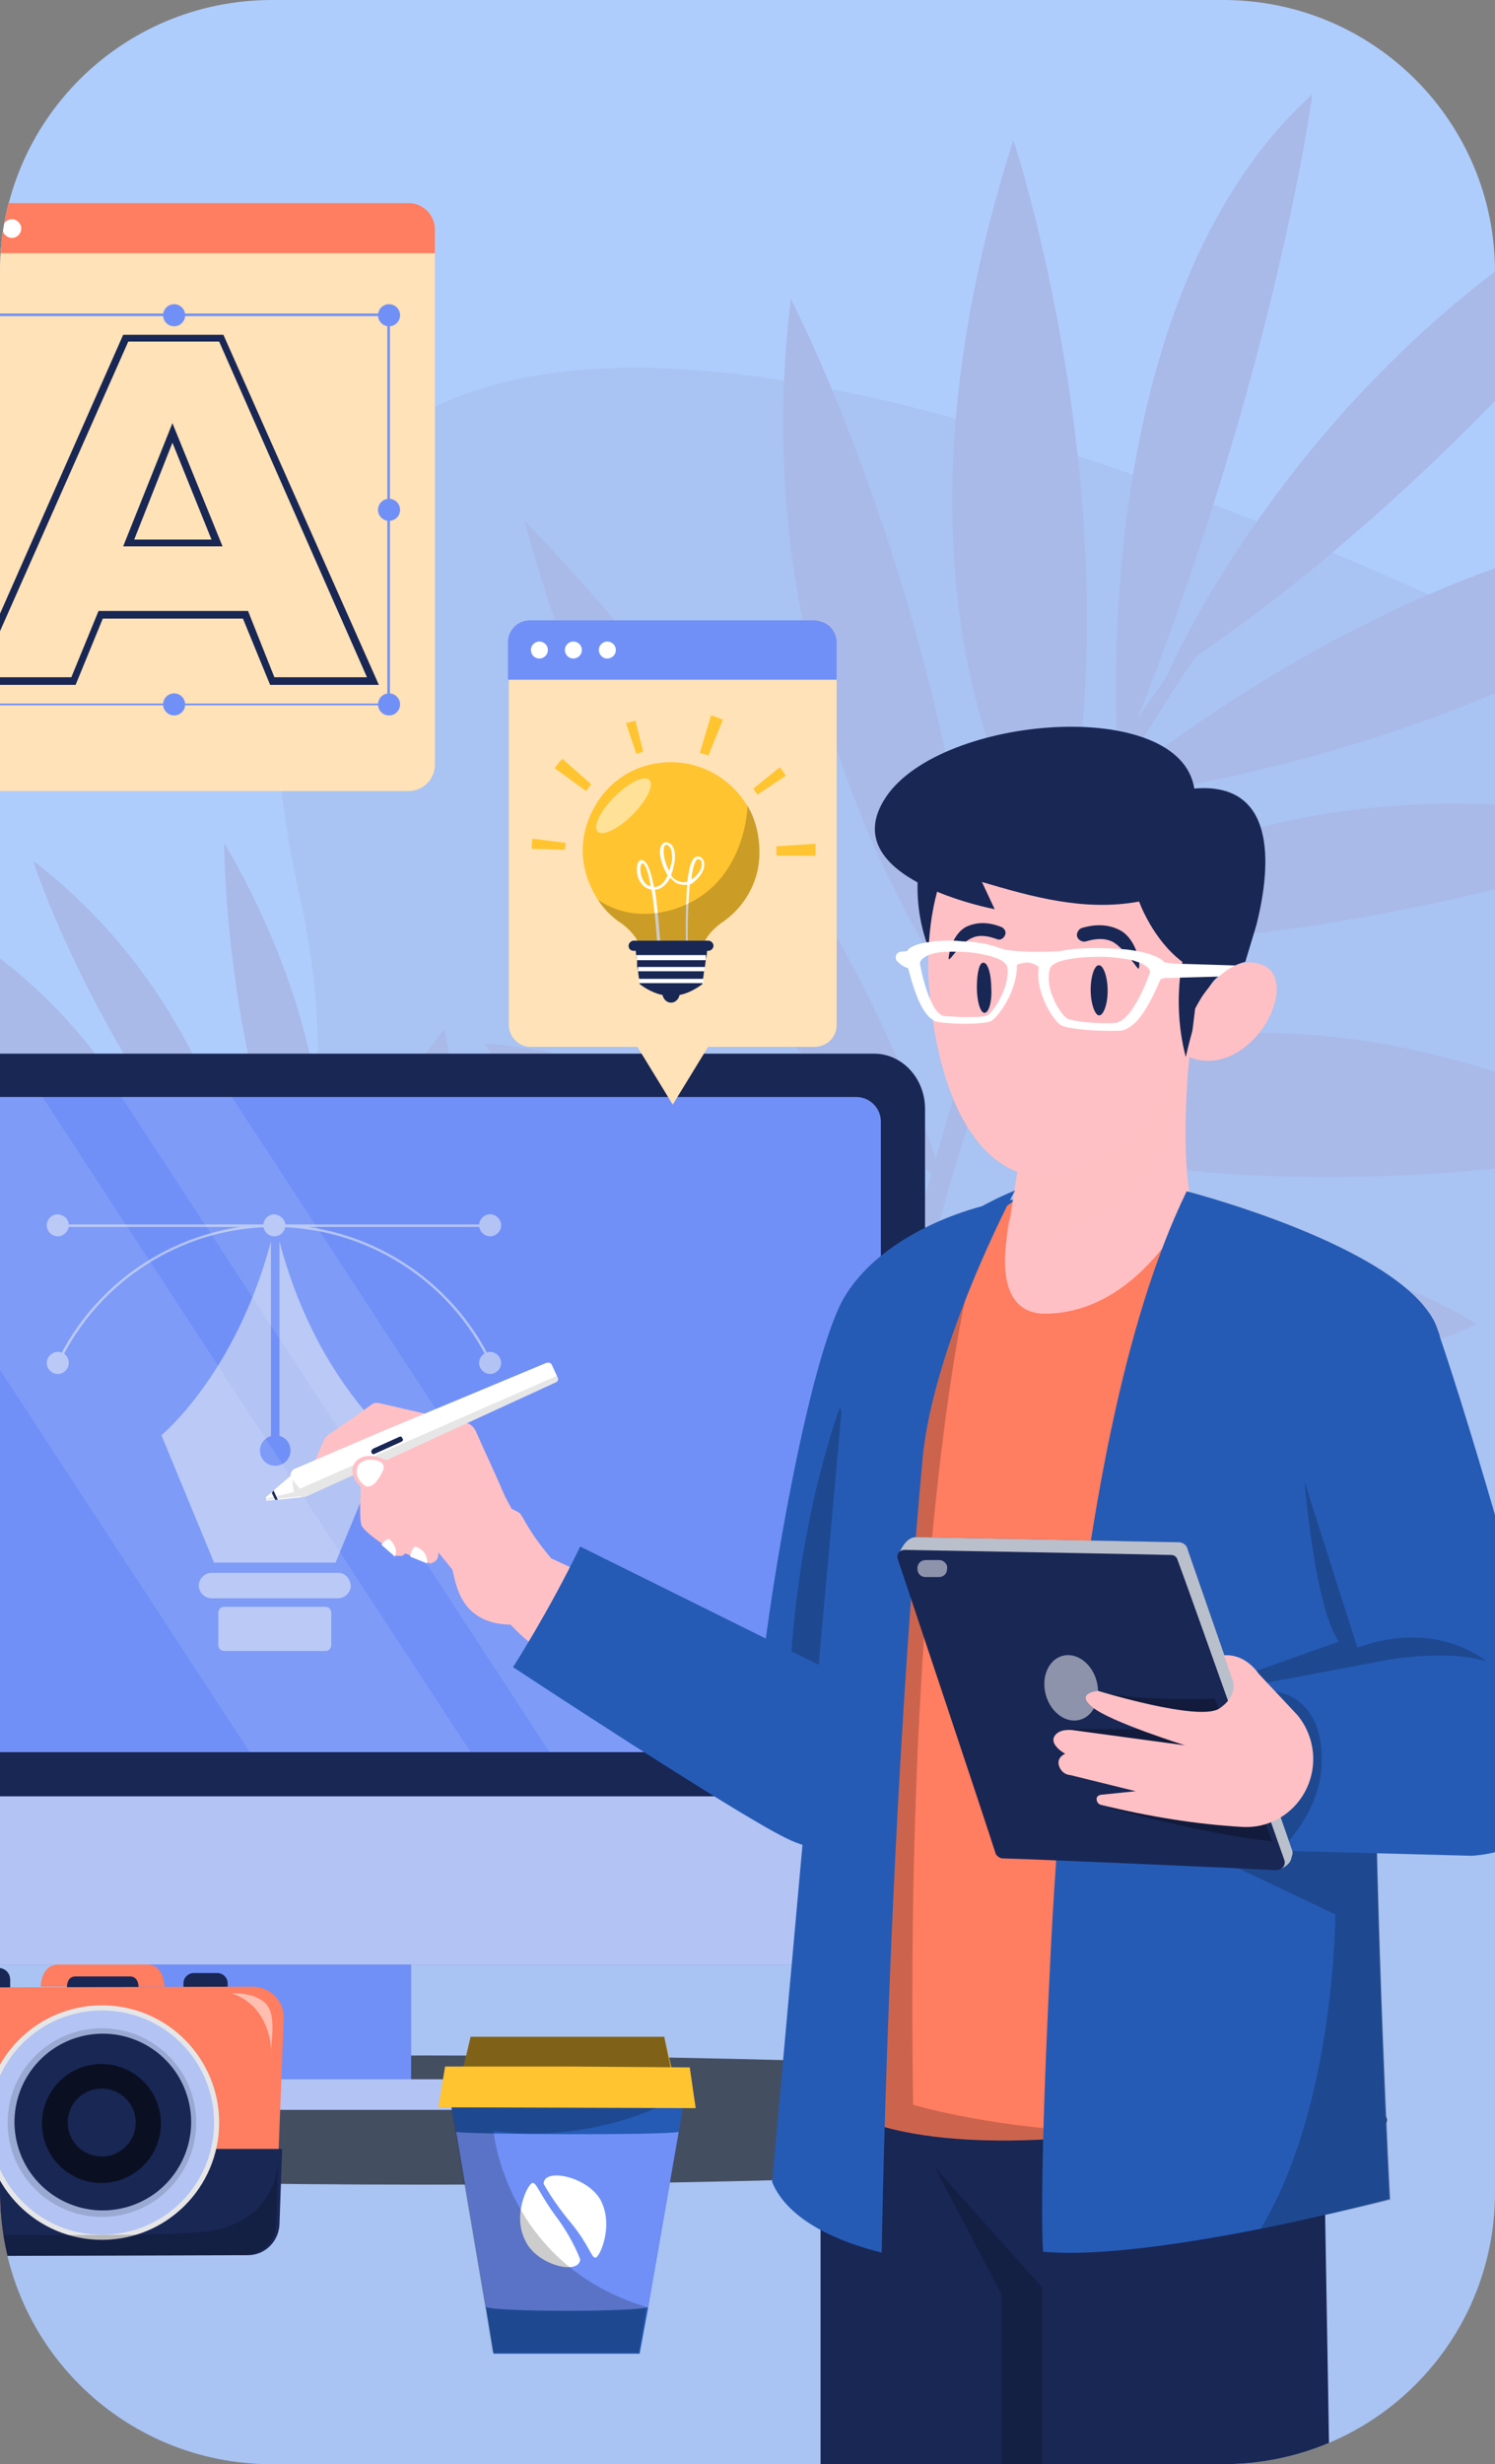 <svg xmlns="http://www.w3.org/2000/svg" xmlns:xlink="http://www.w3.org/1999/xlink" id="Layer_1" x="0px" y="0px" viewBox="0 0 176 290" style="enable-background:new 0 0 176 290;" xml:space="preserve"><rect x="0" y="0" width="176" height="290" fill="#808080" stroke="none"/><style type="text/css">	.st0{clip-path:url(#SVGID_00000015329383575150184080000004653455605140592053_);fill:#AECCFC;}	.st1{clip-path:url(#SVGID_00000015329383575150184080000004653455605140592053_);}	.st2{opacity:0.3;fill:#9EADD9;}	.st3{opacity:0.6;}	.st4{fill:#A9B9E8;}	.st5{fill:#7090F7;}	.st6{fill:#192755;}	.st7{fill:#B2C3F4;}	.st8{opacity:0.1;}	.st9{fill:#FFFFFF;}	.st10{fill:#FFE2B7;}	.st11{opacity:0.5;fill:#FFFFFF;}	.st12{fill:#FFC430;}	.st13{opacity:0.2;}	.st14{fill:#FF7D60;}	.st15{fill:#1F2C43;}	.st16{fill:#E6E6E7;}	.st17{opacity:0.2;fill:#374348;}	.st18{fill:#255BB5;}	.st19{fill:#FFC0C5;}	.st20{opacity:0.5;fill:#FFC0C5;}	.st21{opacity:0.7;}	.st22{opacity:0.3;}	.st23{opacity:0.5;}</style><g>	<defs>		<path id="SVGID_1_" d="M144,290H32c-17.7,0-32-14.3-32-32V32C0,14.3,14.3,0,32,0h112c17.7,0,32,14.3,32,32v226   C176,275.7,161.7,290,144,290z"></path>	</defs>	<clipPath id="SVGID_00000182499919815763789370000009502534651365938817_">		<use xlink:href="#SVGID_1_" style="overflow:visible;"></use>	</clipPath>			<rect style="clip-path:url(#SVGID_00000182499919815763789370000009502534651365938817_);fill:#AECCFC;" width="176" height="290"></rect>	<g style="clip-path:url(#SVGID_00000182499919815763789370000009502534651365938817_);">		<g>			<path class="st2" d="M82.4,43.6c-42.8-3.4-56.3,20.8-47.1,61.9c15.3,68.7-57.5,80.1-57.5,80.1l-1.3,1.5    C-130.9,204-86.6,280.5-80.6,290H4.1h182.7V78.7C141.4,56.6,107,45.6,82.4,43.6z"></path>			<ellipse class="st3" cx="50.1" cy="249.5" rx="113.2" ry="7.6"></ellipse>		</g>		<g>			<g>				<path class="st4" d="M44.3,152.2c0,0-0.1,0.2-0.3,0.7c-3.1,19.8-24,26.8-24,26.8c2.9-12.2,11.9-20,23.6-27.1     C43.8,152.5,44.1,152.4,44.3,152.2z"></path>				<path class="st4" d="M34.2,146.8c0,0-21.2,1.7-31.2,33.4C3,180.2,24.9,166.2,34.2,146.8z"></path>				<path class="st4" d="M23.2,141.5c0,0-20.3,0.5-35.6,25.5C-12.4,167,8.2,157.5,23.2,141.5z"></path>				<path class="st4" d="M13.1,138.3c0,0-29.3,2.2-44.3,18.8C-31.1,157.1-11.2,156.8,13.1,138.3z"></path>				<path class="st4" d="M4.1,135.8c0,0-24.3-9.6-49.3,1C-45.2,136.8-19.7,141,4.1,135.8z"></path>				<path class="st4" d="M10.4,137.7c0,0-19.4-22.8-39.8-21.7C-29.4,116-13.8,127.8,10.4,137.7z"></path>				<path class="st4" d="M-13.6,104.2c0,0,12.2,23.9,32.2,35.9C18.6,140.2,16.8,119.8-13.6,104.2z"></path>				<path class="st4" d="M3.9,101.3c0,0,7.3,22.7,25.2,42.8C29.1,144,26.6,118.8,3.9,101.3z"></path>				<path class="st4" d="M26.4,99.2c0,0,0,28.6,11.3,49.4C37.7,148.5,42.6,127,26.4,99.2z"></path>				<path class="st4" d="M52.3,121.2c0,0,4.8,18.8-8.4,30c-0.4,0.4-0.6,0.5-0.6,0.5c-0.1-0.3-0.1-0.6-0.2-0.9     C41.3,137.4,47.3,127.2,52.3,121.2z"></path>				<path class="st4" d="M60.2,160.8l-3.5,1.4c-2.9-2.4-5.8-4.6-8.9-6.7c-5.5-3.9-11.4-7.1-17.5-10c-6-2.9-12.4-5.1-18.9-6.9     c-3.8-1.1-7.7-1.9-11.6-2.6c-2.7-0.5-5.5-0.8-8.2-1c3.1-0.1,6.2,0.2,9.3,0.5c0.3,0,0.5,0.1,0.8,0.1c3.4,0.5,6.7,1.1,10,1.9     c6.6,1.6,13,3.8,19.2,6.7C36.3,146.8,52.6,155.8,60.2,160.8z"></path>			</g>			<g>				<path class="st4" d="M107.3,152.1c0,0,0.4,0.2,1.3,0.5c29.5,21.3,65.2,3.2,65.2,3.2c-19.4-11.7-40.9-10.1-65-4.1     C108.2,151.9,107.7,152,107.3,152.1z"></path>				<path class="st4" d="M113.2,132.1c0,0,29.2-25.2,82.7,2.4C195.8,134.6,149.9,144.9,113.2,132.1z"></path>				<path class="st4" d="M120.3,111.2c0,0,26.5-25.5,78.2-13.3C198.4,98,160.1,112.4,120.3,111.2z"></path>				<path class="st4" d="M129,94.2c0,0,40.1-34.9,80.6-33C209.6,61.3,183.8,86.6,129,94.2z"></path>				<path class="st4" d="M137.4,79.5c0,0,18.6-43.5,64.1-62.2C201.5,17.3,174.4,55.5,137.4,79.5z"></path>				<path class="st4" d="M131.7,90c0,0-4.7-54,22.8-78.9C154.5,11.1,149.8,46.2,131.7,90z"></path>				<path class="st4" d="M119.3,16.5c0,0,15.3,46.2,5.2,87.2C124.5,103.6,100.5,75.4,119.3,16.5z"></path>				<path class="st4" d="M93.1,35.2c0,0,19.9,38.2,22.9,86.9C116.1,122.1,86.8,86.7,93.1,35.2z"></path>				<path class="st4" d="M61.8,61.4c0,0,36.8,36.4,49.1,77.5C110.9,138.9,77,117.8,61.8,61.4z"></path>				<path class="st4" d="M57.1,122.8c0,0,18.1,30.1,49.2,27.4c0.9,0,1.4,0,1.4,0c-0.3-0.5-0.7-0.9-1-1.4     C92,129.5,71.1,124.1,57.1,122.8z"></path>				<path class="st4" d="M98,183.4l6.2-2.8c0.6-6.7,1.4-13.3,2.7-19.9c2-12,5.3-23.7,9.4-35.2c3.9-11.5,9.2-22.5,15.1-33.1     c3.5-6.2,7.3-12.4,11.5-18.2c2.9-4.1,6-8,9.2-11.8c-4.1,3.9-7.7,8.2-11.3,12.6c-0.3,0.4-0.6,0.8-0.9,1.1     c-3.6,4.9-7.1,10-10.3,15.3c-6.4,10.5-11.7,21.7-15.9,33.2C110.4,134.9,101.3,167.4,98,183.4z"></path>			</g>		</g>		<g>			<g>				<g>					<rect x="16.2" y="215.2" class="st5" width="32.2" height="30.8"></rect>					<g>						<path class="st6" d="M108.9,130.5v94.2c0,3.6-2.7,6.5-5.9,6.5H-38.3c-3.3,0-5.9-2.9-5.9-6.5v-94.2c0-3.6,2.7-6.5,5.9-6.5       h141.2C106.2,124,108.9,126.9,108.9,130.5z"></path>						<path class="st7" d="M108.9,211.4v13.3c0,3.6-2.7,6.5-5.9,6.5H-38.3c-3.3,0-5.9-2.9-5.9-6.5v-13.3H108.9z"></path>						<path class="st5" d="M100.8,129.1H-36.1c-1.6,0-2.9,1.3-2.9,2.9v71.3c0,1.6,1.3,2.9,2.9,2.9h136.9c1.6,0,2.9-1.3,2.9-2.9V132       C103.7,130.4,102.4,129.1,100.8,129.1z"></path>						<g>							<g>								<path class="st7" d="M45.7,168.9l-6.2,15H25.2l-6.2-15c0,0,8.7-7.1,12.9-22.8V169c-0.7,0.2-1.3,0.9-1.3,1.7         c0,1,0.8,1.8,1.8,1.8c1,0,1.8-0.8,1.8-1.8c0-0.8-0.5-1.5-1.3-1.7v-22.9C37,161.7,45.7,168.9,45.7,168.9z"></path>								<path class="st7" d="M39.8,185.1H24.9c-0.8,0-1.5,0.7-1.5,1.5c0,0.8,0.7,1.5,1.5,1.5h14.9c0.8,0,1.5-0.7,1.5-1.5         C41.2,185.7,40.6,185.1,39.8,185.1z"></path>								<path class="st7" d="M38.3,189.1H26.4c-0.4,0-0.7,0.3-0.7,0.7v3.8c0,0.4,0.3,0.7,0.7,0.7h11.9c0.4,0,0.7-0.3,0.7-0.7v-3.8         C39,189.4,38.7,189.1,38.3,189.1z"></path>							</g>							<g>								<g>									<path class="st7" d="M57.6,160.4c-4.6-9.7-14.5-16-25.3-16c-10.8,0-20.7,6.3-25.3,16l-0.3-0.1c4.7-9.8,14.7-16.2,25.6-16.2          c10.9,0,20.9,6.4,25.6,16.2L57.6,160.4z"></path>								</g>								<g>									<rect x="6.9" y="144.1" class="st7" width="50.9" height="0.3"></rect>								</g>								<path class="st7" d="M33.6,144.2c0,0.7-0.6,1.3-1.3,1.3c-0.7,0-1.3-0.6-1.3-1.3c0-0.7,0.6-1.3,1.3-1.3         C33,143,33.6,143.5,33.6,144.2z"></path>								<path class="st7" d="M59,144.2c0,0.7-0.6,1.3-1.3,1.3s-1.3-0.6-1.3-1.3c0-0.7,0.6-1.3,1.3-1.3S59,143.5,59,144.2z"></path>								<path class="st7" d="M59,160.4c0,0.7-0.6,1.3-1.3,1.3s-1.3-0.6-1.3-1.3c0-0.7,0.6-1.3,1.3-1.3S59,159.7,59,160.4z"></path>								<path class="st7" d="M8.1,144.2c0,0.7-0.6,1.3-1.3,1.3c-0.7,0-1.3-0.6-1.3-1.3c0-0.7,0.6-1.3,1.3-1.3         C7.6,143,8.1,143.5,8.1,144.2z"></path>								<path class="st7" d="M8.1,160.4c0,0.7-0.6,1.3-1.3,1.3c-0.7,0-1.3-0.6-1.3-1.3c0-0.7,0.6-1.3,1.3-1.3         C7.6,159.1,8.1,159.7,8.1,160.4z"></path>							</g>						</g>						<g class="st8">							<polygon class="st9" points="55.4,206.2 29.4,206.2 -21,129.1 5,129.1        "></polygon>							<polygon class="st9" points="77.7,206.2 64.7,206.2 14.3,129.1 27.3,129.1        "></polygon>						</g>					</g>					<path class="st7" d="M57.5,244.7H7.1c-2,0-3.6,1.6-3.6,3.6h57.7C61.1,246.3,59.5,244.7,57.5,244.7z"></path>				</g>			</g>			<g>				<g>					<g>						<g>							<g>								<g>									<g>										<polygon class="st10" points="79.2,130 85.5,119.7 72.9,119.7           "></polygon>										<path class="st10" d="M98.5,75.6v45c0,1.5-1.2,2.6-2.6,2.6H62.5c-1.5,0-2.6-1.2-2.6-2.6v-45c0-1.5,1.2-2.6,2.6-2.6h33.4           C97.4,73,98.5,74.2,98.5,75.6z"></path>										<path class="st5" d="M98.5,75.6V80H59.8v-4.4c0-1.5,1.2-2.6,2.6-2.6h33.4C97.4,73,98.5,74.2,98.5,75.6z"></path>										<g>											<path class="st9" d="M64.5,76.5c0,0.6-0.5,1-1,1c-0.6,0-1-0.5-1-1c0-0.6,0.5-1,1-1C64,75.5,64.5,75.9,64.5,76.5z"></path>											<path class="st9" d="M68.5,76.5c0,0.6-0.5,1-1,1c-0.6,0-1-0.5-1-1c0-0.6,0.5-1,1-1C68,75.5,68.5,75.9,68.5,76.5z"></path>											<path class="st9" d="M72.5,76.5c0,0.6-0.5,1-1,1c-0.6,0-1-0.5-1-1c0-0.6,0.5-1,1-1C72,75.5,72.5,75.9,72.5,76.5z"></path>										</g>									</g>								</g>							</g>						</g>					</g>				</g>				<g>					<path class="st11" d="M72.1,105.5c-0.9-1.4-1-3-0.2-3.5c0.8-0.5,2.2,0.2,3.1,1.6c0.9,1.4,1,3,0.2,3.5      C74.4,107.6,73,106.9,72.1,105.5z"></path>					<path class="st12" d="M84.8,108.7L84.8,108.7c0,0-0.4,0.3-0.8,0.7c-0.5,0.5-1,1.1-1.2,1.9h-7.5c-0.5-1.5-2.1-2.6-2.1-2.6v0      c-1.1-0.7-2.1-1.7-2.8-2.8c-1.1-1.7-1.8-3.7-1.8-5.8c0-2.7,1.1-5.2,2.8-7.1c1.9-2.1,4.6-3.3,7.6-3.3c3.8,0,7.2,2.1,9,5.2      c0,0,0,0,0,0c0.9,1.5,1.4,3.4,1.4,5.3C89.5,103.7,87.6,106.9,84.8,108.7z"></path>					<g>						<path class="st12" d="M66.5,100l-3.9-0.1c0-0.4,0-0.8,0.1-1.2l3.9,0.5C66.6,99.4,66.5,99.7,66.5,100z M91.4,100.7       c0-0.4,0-0.7,0-1.1l4.6-0.3c0,0.5,0,1,0,1.4L91.4,100.7z M69,93.1l-3.7-2.7c0.3-0.4,0.6-0.8,0.9-1.1l3.4,3       C69.4,92.6,69.2,92.8,69,93.1z M89.2,93.5c-0.2-0.2-0.4-0.5-0.5-0.7l3.1-2.5c0.3,0.3,0.5,0.7,0.7,1L89.2,93.5z M74.9,88.7       l-1.2-3.6c0.4-0.1,0.8-0.2,1.1-0.3l0.9,3.6C75.5,88.6,75.2,88.6,74.9,88.7z M83.4,88.9c-0.3-0.1-0.7-0.2-1-0.3l1.3-4.4       c0.5,0.1,0.9,0.3,1.4,0.5L83.4,88.9z"></path>					</g>					<path class="st6" d="M83.3,111.3l-0.1,1.1l-0.1,0.5l-0.1,0.8l-0.1,0.5l-0.1,0.8l-0.1,0.5l0,0.3c0,0-1.2,1-2.7,1.3      c-0.1,0.5-0.5,0.9-1,0.9s-0.9-0.4-1-0.9c-1.5-0.3-2.7-1.3-2.7-1.3l0-0.3l-0.1-0.5l-0.1-0.8l-0.1-0.5L75,113l-0.1-0.5l-0.1-1.1      H83.3z"></path>					<g>						<path class="st9" d="M80.8,111.4c-0.1-0.9-0.1-4.6,0.1-7.3c-0.4,0.1-0.7,0-1.1-0.1c-0.3-0.1-0.6-0.4-0.9-0.7       c-0.4,0.8-1.1,1.4-1.8,1.4c0.4,2.7,0.6,6.1,0.7,6.7l-0.4,0c-0.1-1.5-0.3-4.4-0.7-6.7c-0.7-0.1-1.3-0.6-1.6-1.5       c-0.2-0.7-0.2-1.6,0.2-1.9c0.1-0.1,0.4-0.2,0.7,0.2c0.4,0.4,0.7,1.5,1,2.9c0.7,0,1.3-0.6,1.6-1.4c-0.7-1.1-1.1-2.6-0.8-3.4       c0.2-0.4,0.5-0.6,0.9-0.4c0.6,0.2,0.9,1.1,0.7,2.3c-0.1,0.5-0.2,1-0.4,1.5c0.2,0.3,0.5,0.6,0.9,0.7c0.4,0.2,0.7,0.1,1,0.1       c0.2-1.4,0.4-2.5,0.9-2.9c0.2-0.1,0.4-0.1,0.5-0.1c0.3,0.1,0.6,0.4,0.6,0.8c0.1,0.7-0.4,1.5-1.1,2.1c-0.2,0.2-0.4,0.3-0.6,0.4       c-0.2,2.3-0.3,5.5-0.2,7.4L80.8,111.4z M75.6,101.6C75.6,101.6,75.6,101.6,75.6,101.6c-0.2,0.1-0.3,0.7-0.1,1.5       c0.1,0.3,0.4,1.1,1.1,1.2c-0.2-1.3-0.5-2.3-0.8-2.6C75.8,101.7,75.7,101.6,75.6,101.6z M82.2,101.1c0,0-0.1,0-0.1,0       c-0.3,0.2-0.6,1.2-0.7,2.4c0.1-0.1,0.2-0.1,0.3-0.2c0.6-0.5,1-1.2,0.9-1.7C82.6,101.3,82.5,101.2,82.2,101.1       C82.2,101.1,82.2,101.1,82.2,101.1z M78.5,99.4c-0.1,0-0.2,0.1-0.3,0.2c-0.2,0.6,0,1.9,0.6,2.9c0.1-0.4,0.2-0.8,0.3-1.1       c0.1-1-0.1-1.8-0.5-1.9C78.6,99.4,78.6,99.4,78.5,99.4z"></path>					</g>					<path class="st13" d="M84.8,108.7L84.8,108.7c0,0-0.4,0.3-0.8,0.7c-0.5,0.5-1,1.1-1.2,1.9h-7.5c-0.5-1.5-2.1-2.6-2.1-2.6v0      c-1.1-0.7-2.1-1.7-2.8-2.8c2.1,1.4,4.9,2.2,8.6,1.2c8.8-2.5,9-12.1,9-12.3c0.9,1.5,1.4,3.4,1.4,5.3      C89.5,103.7,87.6,106.9,84.8,108.7z"></path>											<ellipse transform="matrix(0.707 -0.707 0.707 0.707 -45.514 79.693)" class="st11" cx="73.4" cy="94.8" rx="4.3" ry="1.5"></ellipse>					<g>						<polygon class="st9" points="83.1,112.4 83.1,113 75,113 74.9,112.4       "></polygon>						<polygon class="st9" points="83,113.8 82.9,114.3 75.1,114.3 75.1,113.8       "></polygon>						<polygon class="st9" points="82.8,115.2 82.8,115.7 75.3,115.7 75.2,115.2       "></polygon>					</g>					<path class="st6" d="M74.6,111.9h8.8c0.3,0,0.6-0.3,0.6-0.6c0-0.3-0.3-0.6-0.6-0.6h-8.8c-0.3,0-0.6,0.3-0.6,0.6      C74,111.7,74.3,111.9,74.6,111.9z"></path>				</g>			</g>			<g>				<g>					<g>						<path class="st6" d="M-0.2,231.6l-1.5,0c-0.8,0-1.4,0.6-1.4,1.4l0,1.5c0,0.8,0.6,1.4,1.4,1.4l1.5,0c0.8,0,1.4-0.6,1.4-1.4       l0-1.5C1.2,232.2,0.6,231.6-0.2,231.6z"></path>						<path class="st14" d="M17.3,231.2c-2.1,0-5.2,0-5.2,0s-3.1,0-5.2,0c-2.1,0-2.1,2.6-2.1,2.6l7.3,0l7.3,0       C19.3,233.8,19.4,231.2,17.3,231.2z"></path>						<path class="st6" d="M15.3,232.6c-1.2,0-3.2,0-3.2,0s-2,0-3.2,0c-1.2,0-1,1.5-1,1.5l4.2,0l4.2,0       C16.3,234.2,16.5,232.6,15.3,232.6z"></path>						<path class="st6" d="M25.6,232.2l-2.8,0c-0.6,0-1.2,0.5-1.2,1.2l0,1.3c0,0.6,0.5,1.2,1.2,1.2h2.8c0.6,0,1.2-0.5,1.2-1.2l0-1.3       C26.8,232.7,26.2,232.2,25.6,232.2z"></path>						<path class="st14" d="M33.4,237.6L32.8,253l0,0.4c0,0,0,0,0,0.1l-0.3,8.4c-0.1,2-1.7,3.5-3.7,3.5l-33.4,0.1       c-2,0-3.6-1.5-3.7-3.5l-0.1-2.7c0,0,0,0,0,0l-0.3-6.2l-0.7-15.4c-0.1-2.1,1.6-3.8,3.7-3.8l35.4-0.1       C31.8,233.8,33.5,235.5,33.4,237.6z"></path>						<path class="st6" d="M33.2,252.8l0,0.4c0,0,0,0,0,0.1l-0.3,8.5c-0.1,2-1.7,3.6-3.7,3.6l-34,0.1c-2,0-3.7-1.6-3.8-3.6l-0.1-2.7       c0,0,0,0,0,0l-0.3-6.3H33.2z"></path>						<g>							<circle class="st16" cx="12" cy="249.8" r="13.8"></circle>							<circle class="st7" cx="12" cy="249.8" r="13.2"></circle>							<circle class="st17" cx="12" cy="249.8" r="11.1"></circle>															<ellipse transform="matrix(0.966 -0.258 0.258 0.966 -63.936 11.524)" class="st6" cx="12" cy="249.8" rx="10.4" ry="10.4"></ellipse>							<ellipse transform="matrix(0.967 -0.256 0.256 0.967 -63.611 11.42)" class="st3" cx="12" cy="249.8" rx="7" ry="7"></ellipse>															<ellipse transform="matrix(0.16 -0.987 0.987 0.16 -236.499 221.668)" class="st6" cx="12" cy="249.8" rx="4" ry="4"></ellipse>						</g>					</g>				</g>				<path class="st11" d="M27.3,234.6c0,0,2.5-0.2,3.9,1.1c1.4,1.3,0.7,4.4,0.7,6.1C32,241.8,32.1,236.2,27.3,234.6z"></path>				<path class="st13" d="M32.8,253.5l-0.3,8.4c-0.1,2-1.7,3.5-3.7,3.5l-33.4,0.1c-2,0-3.6-1.5-3.7-3.5l-0.1-2.7     c0,0.4,0.7,3.7,7.5,3.7c7.3,0,20.6,0.2,25.3-0.4c4.7-0.6,8.2-3.6,8.4-8.8C32.8,253.7,32.8,253.6,32.8,253.5z"></path>			</g>			<g>				<g>					<polygon class="st6" points="156.5,290 96.6,290 96.6,267.6 96.6,262.5 96.5,246.6 96.5,239.8 104.4,239.4 107.4,239.2       123.2,238.4 155.4,236.6 155.5,241.4 155.6,244.7 156,260.6      "></polygon>					<polygon class="st13" points="122.7,269.2 122.7,290 117.9,290 117.9,270 110,255      "></polygon>				</g>				<g>					<g>						<g>							<path class="st18" d="M126,140.6L114,160l-0.8,1.3l-5.1,34.3l-3.5,9c-0.4,0.1-1.3-0.1-2.4-0.4c-1-0.3-2.3-0.8-3.7-1.3        c-2.9-1.1-4.5-2.1-5.5-2.8c-0.7-0.5-3.3-0.8-3.3-0.8c-1,0.7,4.4-36.4,9.4-46.1c3-5.6,9.9-9.5,16.7-11.3        c5.8-1.5,9.2-1,10.1-1.2C125.9,140.6,125.9,140.6,126,140.6z"></path>							<path class="st13" d="M108,195.6l-3.5,9c-0.4,0.1-1.3-0.1-2.4-0.4c-1-0.3-2.3-0.8-3.7-1.3c-2.9-1.1-4.5-2.1-5.5-2.8        c0.5-20.3,6-34.5,6-34.5L108,195.6z"></path>						</g>						<g>							<g>								<polygon class="st19" points="72.6,186.4 73.9,197.7 74.2,200.9 71.4,201.2 61.2,192.3 60.9,192 60.1,191.2 60.1,191.2          60.5,188.6 60.5,188.6 60.6,188 60.8,187.1 61.1,186.8 61.7,186.3 62,186 63.9,184.3 63.9,184.3 64.9,183.4 64.9,183.4          64.9,183.4 69.2,185.4         "></polygon>								<g>									<path class="st19" d="M64.1,184.4l-4,6.8c-5.9-0.1-6.4-4.8-6.8-6.3c-0.4-1.5-1.7-3-1.7-2c0,1-1,1.1-1,1.1l-0.2-0.1l-2-0.8          l-0.7-0.3l0,0l0,0c0,0.1-0.1,0.1-0.1,0.1c-0.1,0.1-0.2,0.2-0.3,0.2c-0.1,0-0.1,0-0.2,0c0,0,0,0,0,0c-0.2,0-0.4,0-0.4,0          l-0.2-0.1l-1.6-1.4c0,0-1.8-1.2-2.3-2c-0.5-0.8,0.1-7.8,0.1-7.8l6.1-2.1L64.1,184.4z"></path>									<path class="st20" d="M49.7,172.8l0.2,0.4l-3.6,1l-0.7,3.8c2.9,2.7,2.2,4.4,2,4.8l0,0c0,0.1-0.1,0.1-0.1,0.1          c-0.1,0.1-0.2,0.2-0.3,0.2c-0.1,0-0.1,0-0.2,0c0,0,0,0,0,0c0,0,0,0,0,0c0.3-0.5,1.1-2.6-1.8-5l-0.1-0.1l0.8-4.4L49.7,172.8          z"></path>									<path class="st19" d="M61.2,178.4C61.2,178.4,61.2,178.4,61.2,178.4C61.2,178.4,61.2,178.4,61.2,178.4          C61.2,178.4,61.2,178.4,61.2,178.4z M56,168.4c-0.2-0.4-0.5-0.7-0.9-0.9c0,0,0,0-0.1,0c-0.1,0-0.1,0-0.2,0l-0.9-0.2          l-3.7-0.9l-0.9-0.2l-0.4-0.1l-0.5-0.1l-3-0.7l-0.9-0.2c-0.1,0-0.2,0-0.3,0c0,0-0.1,0-0.1,0c-0.1,0-0.1,0.1-0.2,0.1          l-0.3,0.2l-2.5,1.8l-0.5,0.3l-2,1.4c-0.1,0.1-0.2,0.2-0.3,0.3l-0.4,0.8l-0.5,1.2l0,0l-0.3,0.6l-0.1,0.2l0,0.1l0,0.1          l-0.1,0.3l-0.3,0.6c0.1,0.5,0.4,0.7,0.6,0.9c0,0,0.1,0,0.1,0.1c0.1,0,0.2,0,0.2,0.1c0,0,0,0,0,0h0.1c0,0,0,0,0,0          c0,0,0,0,0,0c0,0,0,0,0,0c0,0,0,0,0,0c0,0,0.1,0,0.1,0c0,0,0,0,0,0h0.1c0,0,0,0,0.1,0c0,0,0.1,0,0.1,0c0,0,0,0,0,0          c0.1,0,0.2-0.1,0.4-0.1c0,0,0.1,0,0.1,0c0,0,0,0,0,0c0,0,0.1,0,0.1-0.1c0,0,0.1,0,0.1,0c0,0,0.1,0,0.1,0c0,0,0.1,0,0.1,0          c0,0,0,0,0,0c0,0,0,0,0,0c0,0,0,0,0,0c0,0,0,0,0,0c0,0,0,0,0.1,0c0,0,0,0,0,0c0,0,0,0,0,0c0,0,0,0,0,0l0,0c0,0,0.1,0,0.1,0          c0,0,3.1-3,3.1-3c0,0,0,0,0,0l0.4-0.2l0,0l0.1-0.1l0,0l0.4-0.3l0.7-0.5l0.3-0.2l0.1,0l0.5,0.1l0.1,0l0,0l0.4,0.1l0.6,0.2          l0.1,0l0.5,0.1l0.4,0.1h0l0.6,0.2h0l0.5,0.1v0c0,0,0,0,0,0c0,0,0,0,0,0c0,0,0,0,0.1,0.1v0c0,0,0,0,0,0.1c0,0,0,0,0,0          c0,0.1,0.1,0.1,0.1,0.2c0.1,0.1,0.2,0.3,0.3,0.5c0,0.1,0.1,0.1,0.1,0.2c0,0.1,0.1,0.1,0.1,0.2c0.1,0.2,0.2,0.4,0.3,0.6          c0,0,0.1,0.1,0.1,0.1c0,0,0,0.1,0.1,0.1c0,0,0,0,0,0c0,0,0,0,0,0.1c0,0.1,0.1,0.1,0.1,0.2c0,0.1,0.1,0.1,0.1,0.2          c0,0.1,0.1,0.1,0.1,0.2c0,0.1,0.1,0.2,0.1,0.2c0.1,0.1,0.1,0.2,0.2,0.4c0,0,0,0,0,0.1c0,0.1,0.1,0.2,0.1,0.3          c0,0.1,0,0.1,0,0.2c0,0.1,0,0.2-0.1,0.2h0c0,0,0,0,0,0c0,0,0,0,0,0c0,0,0,0,0,0c0,0,0.1,0,0.2,0c0,0,0.1,0,0.1,0          c0.2,0,0.4,0.1,0.7,0.2c0,0,0.1,0,0.2,0c0,0,0,0,0.1,0c0.2,0,0.4,0.1,0.6,0.2c0.2,0,0.3,0.1,0.5,0.2c0.1,0,0.1,0,0.2,0.1          c0,0,0,0,0.1,0c0,0,0,0,0,0c0.2,0.1,0.4,0.1,0.6,0.2c0.2,0.1,0.5,0.2,0.8,0.3c0.2,0.1,0.5,0.2,0.7,0.2          c0.1,0,0.2,0.1,0.3,0.1c0,0,0.1,0,0.1,0h0c0.5,0.2,1.1,0.4,1.6,0.5c0,0,0,0,0,0c0.2,0.1,0.3,0.1,0.5,0.2c0,0,0,0,0,0          c0.2,0.1,0.3,0.1,0.5,0.2c0.2,0.1,0.3,0.1,0.5,0.2c0.5,0.2,1,0.4,1.5,0.6c0.1,0,0.2,0.1,0.3,0.1c0.1,0,0.1,0,0.2,0.1          c0.1,0,0.2,0.1,0.3,0.1c0.2,0.1,0.4,0.2,0.5,0.3c0.1,0,0.1,0.1,0.1,0.1c0,0,0,0,0.1,0.1c0,0,0,0,0,0          c-0.6-0.9-1.1-1.8-1.6-2.8C58.3,173.4,57.1,170.9,56,168.4z"></path>									<path class="st9" d="M46.5,183.2l-1.6-1.4c0.5-0.7,0.9-0.7,0.9-0.7C46.7,181.9,46.7,182.7,46.5,183.2z"></path>									<path class="st9" d="M50.3,184l-2-0.8c0,0,0,0,0-0.1c0.2-1,0.6-1.1,0.6-1.1C50.2,182.5,50.3,183.4,50.3,184z"></path>									<path class="st20" d="M52,173.9c-0.8-0.5-2.9-4.2-2.9-4.2s0,0,0,0c0,0,0,0,0,0l-4.9-1.3l-5.9,3.8c0.2,0.1,0.4,0.3,0.5,0.4          l5.7-3.5l0.1,0c0,0,0,0-0.1,0l3.8,1c0,0,0,0,0,0c0,0,0,0,0,0c0,0,0,0,0,0c0.1,0.1,0.3,0.4,0.6,0.9c0.7,1.2,1.9,3.2,1.4,3.2          c0,0,0,0,0,0c-0.4-0.1-1.4-0.6-2.4-1.1c0.2,0.1,0.4,0.2,0.5,0.3c3,2.3,6.2,1.3,6.2,1.3S52.7,174.3,52,173.9z"></path>								</g>								<g>									<path class="st9" d="M65.4,162.7l-19.6,9l-9.7,4.4c-0.2,0.1-0.5,0.1-0.7,0c-0.1-0.1-0.2-0.2-0.3-0.3l-0.7-1.6l-0.1-0.3          c0-0.1-0.1-0.1-0.1-0.2c0-0.3,0.1-0.6,0.4-0.8l9.8-4.2l19.9-8.3c0.3-0.1,0.6,0,0.7,0.3l0.6,1.3c0,0,0,0,0,0          C65.8,162.3,65.7,162.6,65.4,162.7z"></path>									<path class="st9" d="M35.7,176.1C35.7,176.1,35.7,176.1,35.7,176.1l-0.2,0.1l-2.8,0.3l-0.3,0l-0.9,0.1          c-0.1,0-0.2,0-0.2-0.1c0-0.1,0-0.2,0-0.3l0.7-0.6l0.2-0.2l2-1.7l0.2-0.2c0,0,0,0,0,0l0.8,1.9L35.7,176.1z"></path>									<path class="st8" d="M65.4,162.7l-19.6,9l-9.7,4.4c-0.2,0.1-0.5,0.1-0.7,0l-2.8,0.3l-0.3,0l-0.9,0.1c-0.1,0-0.2,0-0.2-0.1          l3.4-0.8l-0.2-1.5l0,0l0.9,1.1l30.3-13.3C65.8,162.3,65.7,162.6,65.4,162.7z"></path>									<polygon class="st6" points="32.2,175.4 32.7,176.5 32.4,176.5 32,175.7          "></polygon>									<path class="st6" d="M43.9,170.5l3.1-1.4c0.2-0.1,0.3,0,0.4,0.2c0.1,0.2,0,0.3-0.2,0.4l-3.1,1.4c-0.2,0.1-0.3,0-0.4-0.2          C43.7,170.7,43.8,170.6,43.9,170.5z"></path>								</g>								<g>									<path class="st19" d="M64.9,183.4l-2.3,3.7l-0.7,1.2l-0.1,0.2c0,0,0,0,0,0c0,0,0,0,0,0c0,0-0.1,0-0.2,0c-0.1,0-0.2,0-0.3,0          c-0.1,0-0.3,0-0.5,0c-0.1,0-0.2,0-0.2,0c-0.7,0-1.6-0.1-2.6-0.4c-0.7-0.2-1.4-0.5-2.1-0.9c-0.7-0.4-1.4-1-2.1-1.8          c-0.1-0.2-0.3-0.3-0.4-0.5l0,0l0,0l-1.7-2.1l0,0l-2.7-3.3c-0.7-0.9-1.7-1.7-3.1-2.4c-0.1-0.1-1.7-0.7-3.1-1.8          c0,0-2.1-1.6-1-3.2c1.2-1.5,3.5-0.3,3.6-0.3c0,0,1.5,0.8,2.4,1.3l0,0c0.1,0,0.2,0.1,0.2,0.1l0,0c0.2,0.1,0.4,0.2,0.6,0.3          l0,0c0.5,0.3,1,0.5,1.3,0.6c0,0,0.1,0,0.1,0c0.1,0,0.1,0,0.2,0c0,0,10.5,3.2,11.1,4.1l0,0c0.1,0.2,0.2,0.3,0.3,0.5          C62.6,180.5,63.7,182,64.9,183.4z"></path>									<path class="st9" d="M42.2,172.4c0,0-0.8,1.2,0.7,2.4c0,0,0.7,0.6,1.6-0.7c0.8-1.2,0.9-1.7,0.2-2.1          C44.7,172,43.1,171.3,42.2,172.4z"></path>								</g>							</g>						</g>						<g>							<path class="st18" d="M68.3,182l35.7,17.7c4.2,2.2,4.4,8.5,1.8,12.7l0,0c-2.7,4.6-7.3,6.9-13.3,3.9        c-6-2.9-32.1-20.1-32.1-20.1S64.7,189.5,68.3,182z"></path>						</g>					</g>					<g>						<path class="st14" d="M157.5,243.5c-3.4,2.7-14.3,6-26.2,7.5c-14.5,1.9-30.5,1.2-36.2-5.8l8.4-78.2c0,0,0.7-2.7,2.2-6.5       c3.1-7.9,9.7-20.3,20.8-21.9c17.5,2.7,28.7,18.5,28.7,18.5l-2.3,22.9l2.6,25.4L157.5,243.5z"></path>						<g>							<path class="st19" d="M140.2,141.6c0,0-6,13.2-17.5,13c-6.4-0.4-4-10-3.7-11.5l0.8-5.2l1.2-7.6l0.6-3.8l8.4,2.7l10-9.1l0,4        C139.5,130.4,139.3,136.6,140.2,141.6z"></path>							<path class="st20" d="M140.1,124.2c0,0-1.4,21.3-21.6,21.9c0-1.2,0.2-2.3,0.4-2.9l0.8-5.2l1.2-7.6l8.6,1.9L140.1,124.2z"></path>						</g>						<path class="st13" d="M131.3,251c-14.5,1.9-30.5,1.2-36.2-5.8l8.4-78.2c0,0,0.7-2.7,2.2-6.5l7.9-7.4c0,0-7.1,30.9-6.1,94.6       C107.5,247.7,117,250.6,131.3,251z"></path>					</g>					<g>						<g>							<path class="st18" d="M108.6,171.8c-4.1,44.7-4.8,93.3-4.8,93.3c-4.9-1.2-11-3.7-12.9-8.3l8.6-95.5c0,0,4-14.7,20-21.2        C119.4,140.2,109.8,158.4,108.6,171.8z"></path>						</g>						<g>							<path class="st18" d="M161.8,198.9c0.1,27.2,1.8,59.9,1.8,59.9s-6.8,1.8-15.2,3.5c-8.6,1.7-19,3.3-25.6,2.7        c0,0-0.5-5.2,0.6-29.1c0.2-4.3,0.4-8.7,0.7-13.3c0.4-6.5,0.9-13.2,1.6-19.9l0,0c2.4-23.6,6.5-47.1,14-62.5        c0,0,18.7,4.8,26.5,12c1.1,1,2,2.1,2.6,3.2c0,0,0,0,0,0c0.3,0.6,0.5,1.2,0.7,1.8c0,0-6.9,13.7-7.1,17.1c-0.1,1-0.1,2-0.2,3.1        C161.8,183.5,161.7,191,161.8,198.9z"></path>							<path class="st13" d="M148.4,262.3c8.8-14.5,8.8-37,8.8-37l-17.9-8.5l5.9-19.2l12.4-4.4c-3.1-4.6-4.2-21-4.2-21l9.1,2.3        c-0.1,1-0.1,2-0.2,3.1c-1.5,26.9,1.4,81.3,1.4,81.3S156.8,260.6,148.4,262.3z"></path>						</g>						<g>							<g>								<g>									<path class="st18" d="M183.1,206.7l-16.2,4.8l-4.9-12.1l-0.2-0.5l-0.6-1.5l-1.4-3.5l-7.3-22.9c-0.7-14.9,10.1-18,13.7-18.7          c1.1,1,2,2.1,2.6,3.2c0,0,0,0,0,0c0.2,0.6,0.4,1.2,0.7,1.8C173,167.5,181.7,196.7,183.1,206.7z"></path>								</g>								<path class="st13" d="M175.6,196l-14.4,1.4l-1.4-3.5C169.8,190.3,175.6,196,175.6,196z"></path>								<path class="st18" d="M173.3,218.4l-22.6-0.6l-1.9-0.1c-0.7,0.5-2.3-12.4-0.2-18.9c0.1-0.2,0.2-0.5,0.2-0.7l14.8-2.8         c13.1-1.9,18.3,1.9,19.5,11.4C183.8,212.3,181.5,217.8,173.3,218.4z"></path>								<path class="st13" d="M155.6,207.4c-0.1,4.6-2.7,8.1-4.9,10.4l-1.9-0.1c-0.7,0.5-2.3-12.4-0.2-18.9c0.4,0.1,0.9,0.2,1.3,0.3         C149.9,199,155.8,199.3,155.6,207.4z"></path>							</g>							<g>								<g>									<g>										<g>											<g>												<path class="st6" d="M138.8,181.5l-31-0.6c-1.2,0-1.9,1.8-1.9,1.8c-0.4,0.4,0.4,0.8,0.7,1.3l15.4,21.7             c0.1,0.2,0.3,0.3,0.4,0.4l27.7,13.8c0.6,0.3,1.7-0.4,1.9-1.1l0.1-0.4c0.1-0.2,0.1-0.5,0-0.7l-12.3-35.4             C139.7,181.8,139.2,181.5,138.8,181.5z"></path>											</g>										</g>									</g>									<g class="st21">										<path class="st9" d="M138.8,181.5l-31-0.6c-1.2,0-1.9,1.8-1.9,1.8c-0.4,0.4,0.4,0.8,0.7,1.3l15.4,21.7           c0.1,0.2,0.3,0.3,0.4,0.4l27.7,13.8c0.6,0.3,1.7-0.4,1.9-1.1l0.1-0.4c0.1-0.2,0.1-0.5,0-0.7l-12.3-35.4           C139.7,181.8,139.2,181.5,138.8,181.5z"></path>									</g>									<g>										<path class="st6" d="M151.2,218.9c-2-5.7-11.1-31.4-12.6-35.4c-0.1-0.3-0.4-0.5-0.7-0.5c-3.8-0.1-26-0.5-31.4-0.6           c-0.6,0-1,0.5-0.8,1.1c1.8,5.4,9.8,29.3,11.5,34.6c0.1,0.3,0.4,0.5,0.7,0.6c3.9,0.1,26.9,1.1,32.4,1.4           C151,220,151.4,219.5,151.2,218.9z"></path>										<path class="st11" d="M110.6,183.6H109c-0.6,0-1,0.4-1,1c0,0.6,0.4,1,1,1h1.5c0.6,0,1-0.4,1-1           C111.6,184.1,111.1,183.6,110.6,183.6z"></path>																					<ellipse transform="matrix(0.965 -0.263 0.263 0.965 -47.743 40.026)" class="st11" cx="126" cy="198.7" rx="3.1" ry="3.9"></ellipse>										<path class="st22" d="M130.3,212.7l9-0.6l-11.1-3.4l-2.7-5.2h11.9l-8.1-4.5c4.1,1.3,13.5,0.9,13.7,0.9           c2.4,6,5.2,12.8,6.8,16.8C142.4,216,130.3,212.7,130.3,212.7z"></path>									</g>								</g>								<g>									<path class="st19" d="M154.6,207c0-1.9-0.7-3.8-1.9-5.2l-4.5-4.8c-1-1.4-2.4-2.3-4.1-2.2l1,2.9c0,0,0.8,1.8-1.6,3.4          c-2.5,1.5-14.2-2.1-14.2-2.1s-2.8,0.2-0.7,1.9c2,1.7,10.9,4.5,10.9,4.5l-13.3-1.8c0,0-1.6-0.2-2.1,0.8c-0.5,1,1.3,2,1.3,2          s-1.1,0.4-0.7,1.5c0.4,1,1.3,1,1.3,1l7.7,1.9l-3.9,0.4c0,0-0.7,0-0.7,0.5c0,0.6,0.5,0.7,0.5,0.7c5.7,1.4,11.3,2.3,16.6,2.6          C150.8,215.3,154.6,211.6,154.6,207L154.6,207z"></path>									<path class="st19" d="M125.5,206.5l11.3,1.6c0,0-4.3,0.1-6.7-0.4C127.6,207.2,125.5,206.5,125.5,206.5z"></path>								</g>							</g>						</g>					</g>					<g>						<path class="st6" d="M111.4,93.2c0,0-6.4,8.6-1.6,19.6C114.5,123.9,124,94.7,111.4,93.2z"></path>						<path class="st19" d="M124.6,92.8C124.6,92.8,124.6,92.8,124.6,92.8c0,0,12.2-2.6,17.8,12.3c0,0,2.1,10.1-2.3,19.1       c0,0-6.6,14.3-18,14.3c-7.9-1-12-10.9-12.8-23.4C108.9,103.5,113,93.3,124.6,92.8z"></path>						<g>							<path class="st19" d="M121.5,128.8c3.7,0.1,6.1-2.7,6.2-2.8c0.1-0.1,0.1-0.3,0-0.3c-0.1-0.1-0.3-0.1-0.3,0        c0,0-2.4,2.7-5.8,2.6c-3.5-0.1-5-3-5-3c-0.1-0.1-0.2-0.2-0.3-0.1c-0.1,0.1-0.2,0.2-0.1,0.3        C116.1,125.7,117.8,128.7,121.5,128.8z"></path>						</g>						<g>							<g>								<path class="st19" d="M132.3,120.8c0,0.3,0.7,0.4,1.5,0.3c0.8-0.1,1.5-0.4,1.4-0.6c0-0.3-0.7-0.4-1.5-0.3         C132.9,120.3,132.3,120.6,132.3,120.8z"></path>								<path class="st19" d="M132,122.4c0.1-0.3,0.7-0.4,1.5-0.2c0.8,0.1,1.4,0.5,1.4,0.7c-0.1,0.3-0.7,0.4-1.5,0.2         C132.6,123,132,122.7,132,122.4z"></path>							</g>							<g>								<path class="st19" d="M113.4,121.7c0-0.3-0.7-0.4-1.5-0.3c-0.8,0.1-1.5,0.4-1.4,0.6c0,0.3,0.7,0.4,1.5,0.3         C112.8,122.2,113.4,121.9,113.4,121.7z"></path>								<path class="st19" d="M113.6,120.1c-0.1,0.3-0.7,0.4-1.5,0.2c-0.8-0.1-1.4-0.5-1.4-0.7c0.1-0.3,0.7-0.4,1.5-0.2         C113.1,119.5,113.7,119.8,113.6,120.1z"></path>							</g>						</g>						<path class="st6" d="M128.4,116.5c0,1.6,0.5,3,1,3c0.5,0,1-1.3,1-2.9c0-1.6-0.5-3-1-3C128.9,113.5,128.4,114.8,128.4,116.5z"></path>						<path class="st6" d="M115,116.2c0,1.6,0.4,3,0.9,3c0.5,0,0.9-1.3,0.8-2.9c0-1.6-0.4-3-0.9-3C115.3,113.2,115,114.5,115,116.2z       "></path>						<g>							<path class="st19" d="M120.8,124.1c0,0-0.1,0-0.1,0c-0.4-0.1-1.4-0.5-1.3-3c0.1-4.1,0.8-6.4,0.9-6.5c0.1-0.1,0.2-0.2,0.4-0.2        c0.1,0.1,0.2,0.2,0.2,0.4c0,0-0.8,2.3-0.8,6.3c0,1.7,0.4,2.4,0.9,2.4c0.6,0.1,1.7-1,2.2-2.8c0-0.1,0.2-0.2,0.3-0.2        c0.1,0,0.2,0.2,0.2,0.3C122.9,122.8,121.8,124.2,120.8,124.1z"></path>						</g>						<g>							<path class="st6" d="M111.7,112.9c0.3,0,1.3-1.9,2.7-2.5c0.8-0.4,1.8-0.3,2.9,0.1c0.4,0.2,0.8,0,1-0.4c0.2-0.4,0-0.8-0.4-1        c-1.5-0.6-2.8-0.6-4-0.1C111.9,109.9,111.6,112.9,111.7,112.9z"></path>						</g>						<g>							<path class="st6" d="M134,114c0.4-0.1-0.1-3.4-2.1-4.5c-1.3-0.7-2.8-0.8-4.5-0.3c-0.4,0.1-0.7,0.6-0.6,1        c0.1,0.4,0.6,0.7,1,0.6c1.3-0.4,2.4-0.4,3.3,0.1C132.5,111.8,133.9,114,134,114z"></path>						</g>						<path class="st6" d="M140.6,92.8c9.5-0.8,9.2,8.6,7.3,16.1l-1.3,4.3c0,0-1.4,0.2-3.4,1.9c-2,1.7-3.6,9.3-3.6,9.3       c-1.6-6-0.4-11.2-0.4-11.2c-3.5-2.6-5.1-7.1-5.1-7.1c-6.5,1.2-12.7-0.6-18.5-2.3l1.5,3.2c0,0-19.2-3.6-12.8-13.2       C110.8,84.1,138.9,81.9,140.6,92.8z"></path>						<g>							<path class="st9" d="M137.1,113.3c-0.4-0.6-1.7-1.1-3.4-1.4c-0.6-0.1-1.2-0.2-1.8-0.2h0c-2.5-0.2-5.4-0.2-7.3,0.3        c0,0,0,0,0,0s0,0,0,0c-1.2,0.3-2,0.7-2.2,1.3c0,0.2-0.1,0.3-0.1,0.5c-0.5,3.1,1.9,6.6,2.7,6.9c0.9,0.4,4,0.7,6.9,0.6        c0.2,0,0.5-0.1,0.7-0.2c0.4-0.2,0.8-0.5,1.2-0.9l0,0c1.2-1.3,2.2-3.5,2.8-4.9v0c0.4-0.8,0.5-1.4,0.5-1.4        C137.3,113.6,137.2,113.4,137.1,113.3z M135.4,114.4c0,0-2,5.9-4.2,6c-2.3,0.1-4.8-0.2-5.5-0.5c-0.7-0.3-2.8-3.4-2.1-5.9        c0.3-1,3.1-1.4,5.9-1.4c0,0,0,0,0.1,0c1.3,0,2.7,0.2,3.7,0.4c0.3,0.1,0.6,0.2,0.9,0.3C134.9,113.6,135.4,114,135.4,114.4z"></path>							<path class="st9" d="M136.7,113.2l1.4,0.2c0.6,0.1,0.8,0.7,0.4,1c-0.5,0.4-1.3,0.8-2.4,0.9L136.7,113.2z"></path>							<path class="st9" d="M119.7,113.1c-0.1-0.6-0.7-1.1-1.6-1.4c0,0,0,0,0,0c-0.6-0.2-1.2-0.4-2-0.6h0c-0.7-0.1-1.5-0.3-2.4-0.3        c-0.5,0-1-0.1-1.5-0.1h0c-1,0-2,0-2.9,0.2h0c-0.1,0-0.1,0-0.2,0c-1.1,0.2-2,0.5-2.3,1c-0.1,0.2-0.2,0.3-0.2,0.5        c0,0,0.1,0.6,0.3,1.5v0c0.5,1.9,1.4,5.2,2.9,6.1c0,0,0,0,0,0c0.2,0.2,0.4,0.2,0.7,0.3c2.5,0.3,5.3,0.2,6.1-0.1        c0.8-0.3,3.3-3.7,3.1-6.8v0C119.7,113.4,119.7,113.3,119.7,113.1z M116.2,119.5c-0.4,0.2-1.6,0.2-2.9,0.2c0,0,0,0,0,0        c-0.6,0-1.3-0.1-2-0.1c-0.1,0-0.3-0.1-0.4-0.1c0,0,0,0,0,0c-0.6-0.3-1-1-1.4-1.9c-0.8-1.8-1.2-4.2-1.2-4.2c0-0.4,0.4-0.7,1-1        c0.1,0,0.2-0.1,0.3-0.1c0.6-0.2,1.4-0.3,2.3-0.3c0.3,0,0.5,0,0.8,0h0c1,0,2,0.1,2.9,0.3c1.6,0.3,2.9,0.8,3,1.6        C118.9,116.3,116.8,119.3,116.2,119.5z"></path>							<path class="st9" d="M107.2,111.9l-1.1,0.1c-0.6,0-0.9,0.8-0.4,1.2c0.4,0.4,1,0.8,1.9,0.9L107.2,111.9z"></path>							<path class="st9" d="M125.3,111.9c-2.8,0.2-5.8,0.2-8.5-0.4c0,0,2.6,1.2,2.6,2.1c0,0,0,0.1,0,0.1c0.2-0.1,1.7-1,3,0.2        C122.4,113.9,124,112,125.3,111.9z"></path>							<polygon class="st9" points="137.3,115.1 148,114.8 147.9,113.7 138.1,113.4        "></polygon>						</g>						<g>							<path class="st19" d="M140.7,118.7l-0.7,5.7c4.7,1.9,9.2-2.7,10.1-6.5c0.5-1.9,0.1-3.7-1.4-4.3c-3.2-1.4-5.9,1.8-7.2,3.7        C141,118.1,140.7,118.7,140.7,118.7z"></path>							<path class="st19" d="M147,116.9c-3.3-0.2-5.4,2.7-5.5,2.9c-0.1,0.1-0.1,0.3,0.1,0.4c0,0,0.1,0,0.1,0c0.1,0,0.2,0,0.2-0.1        c0,0,0.8-1.1,2.1-1.9c1.1,0.8,0.4,2.7,0.4,2.7c-0.1,0.1,0,0.3,0.2,0.4c0,0,0.1,0,0.1,0c0.1,0,0.2-0.1,0.3-0.2        c0-0.1,0.8-2.1-0.4-3.2c0.7-0.3,1.4-0.5,2.3-0.5c0,0,0.1,0,0.1,0c0.1,0,0.3-0.1,0.3-0.3C147.3,117,147.2,116.9,147,116.9z"></path>						</g>					</g>				</g>			</g>			<g>				<g>					<path class="st10" d="M51.2,27v63c0,1.7-1.4,3.1-3.1,3.1H-7.2c-1.7,0-3.1-1.4-3.1-3.1V27c0-1.7,1.4-3.1,3.1-3.1h55.3      C49.8,23.9,51.2,25.3,51.2,27z"></path>					<path class="st14" d="M51.2,27v2.8h-61.5V27c0-1.7,1.4-3.1,3.1-3.1h55.3C49.8,23.9,51.2,25.3,51.2,27z"></path>					<g>						<path class="st9" d="M2.5,26.9c0,0.6-0.5,1.1-1.1,1.1c-0.6,0-1.1-0.5-1.1-1.1s0.5-1.1,1.1-1.1C2,25.8,2.5,26.3,2.5,26.9z"></path>					</g>				</g>				<g>					<g>						<g>							<g>								<path class="st6" d="M44.6,80.6H31.8l-3.2-7.8H12.1l-3.2,7.8H-3.7l18.2-41.2h11.8L44.6,80.6z M32.3,79.7h10.9L25.8,40.2         H15.1L-2.4,79.7H8.4l3.2-7.8h17.6L32.3,79.7z M26.2,64.3H14.5l5.8-14.5L26.2,64.3z M15.8,63.5h9.1l-4.6-11.4L15.8,63.5z"></path>							</g>						</g>					</g>					<g>						<g>							<path class="st5" d="M45.9,83H-5V36.9h50.9V83z M-4.8,82.8h50.4V37.2H-4.8V82.8z"></path>						</g>						<g>							<g>								<circle class="st5" cx="20.5" cy="37.1" r="1.3"></circle>								<circle class="st5" cx="45.8" cy="37.1" r="1.3"></circle>							</g>							<g>								<circle class="st5" cx="45.8" cy="60" r="1.3"></circle>							</g>							<g>								<circle class="st5" cx="20.5" cy="82.9" r="1.3"></circle>								<circle class="st5" cx="45.8" cy="82.9" r="1.3"></circle>							</g>						</g>					</g>				</g>			</g>			<g>				<g>					<polygon class="st18" points="53,247.2 53.7,250.9 57.2,271.5 58.1,277 75.3,277 76.3,271.6 76.3,271.5 79.9,250.9 80.5,247.3            "></polygon>					<g>						<polygon class="st12" points="55.4,239.7 55.4,239.7 55.4,239.7 78.2,239.7 79.2,244 54.4,244       "></polygon>						<polygon class="st23" points="55.4,239.7 55.4,239.7 55.4,239.7 78.2,239.7 79.1,244 54.4,244       "></polygon>						<g>							<path class="st5" d="M53.7,250.9l3.5,20.6c1.1,0.6,18.1,0.6,19.1,0l3.6-20.6C77.9,251.3,55.6,251.2,53.7,250.9z"></path>						</g>						<g>							<path class="st9" d="M68.3,265.9c0,0-0.8-2.3-2.8-5c-2-2.7-2.3-4-2.8-4c-0.5,0-2.4,3.7-0.9,6.7        C63.1,266.6,68.2,267.8,68.3,265.9z"></path>							<path class="st9" d="M64,257c0,0,1.1,2.1,3.3,4.7c2.1,2.6,2.3,4,2.8,4c0.5,0,2.2-3.8,0.6-6.8C69.1,256.1,64,255.1,64,257z"></path>						</g>						<path class="st13" d="M53,247.2l0.6,3.6l3.5,20.6l0.9,5.5l17.2,0l0.9-5.4c-16.6-5-18-20.7-18-20.7c11.7,1.4,19.9-3.1,19.9-3.1       l-1-0.5L53,247.2z"></path>						<polygon class="st12" points="52.4,243.2 66.8,243.2 81.2,243.3 81.9,248.1 51.6,248       "></polygon>					</g>				</g>			</g>		</g>	</g></g></svg>